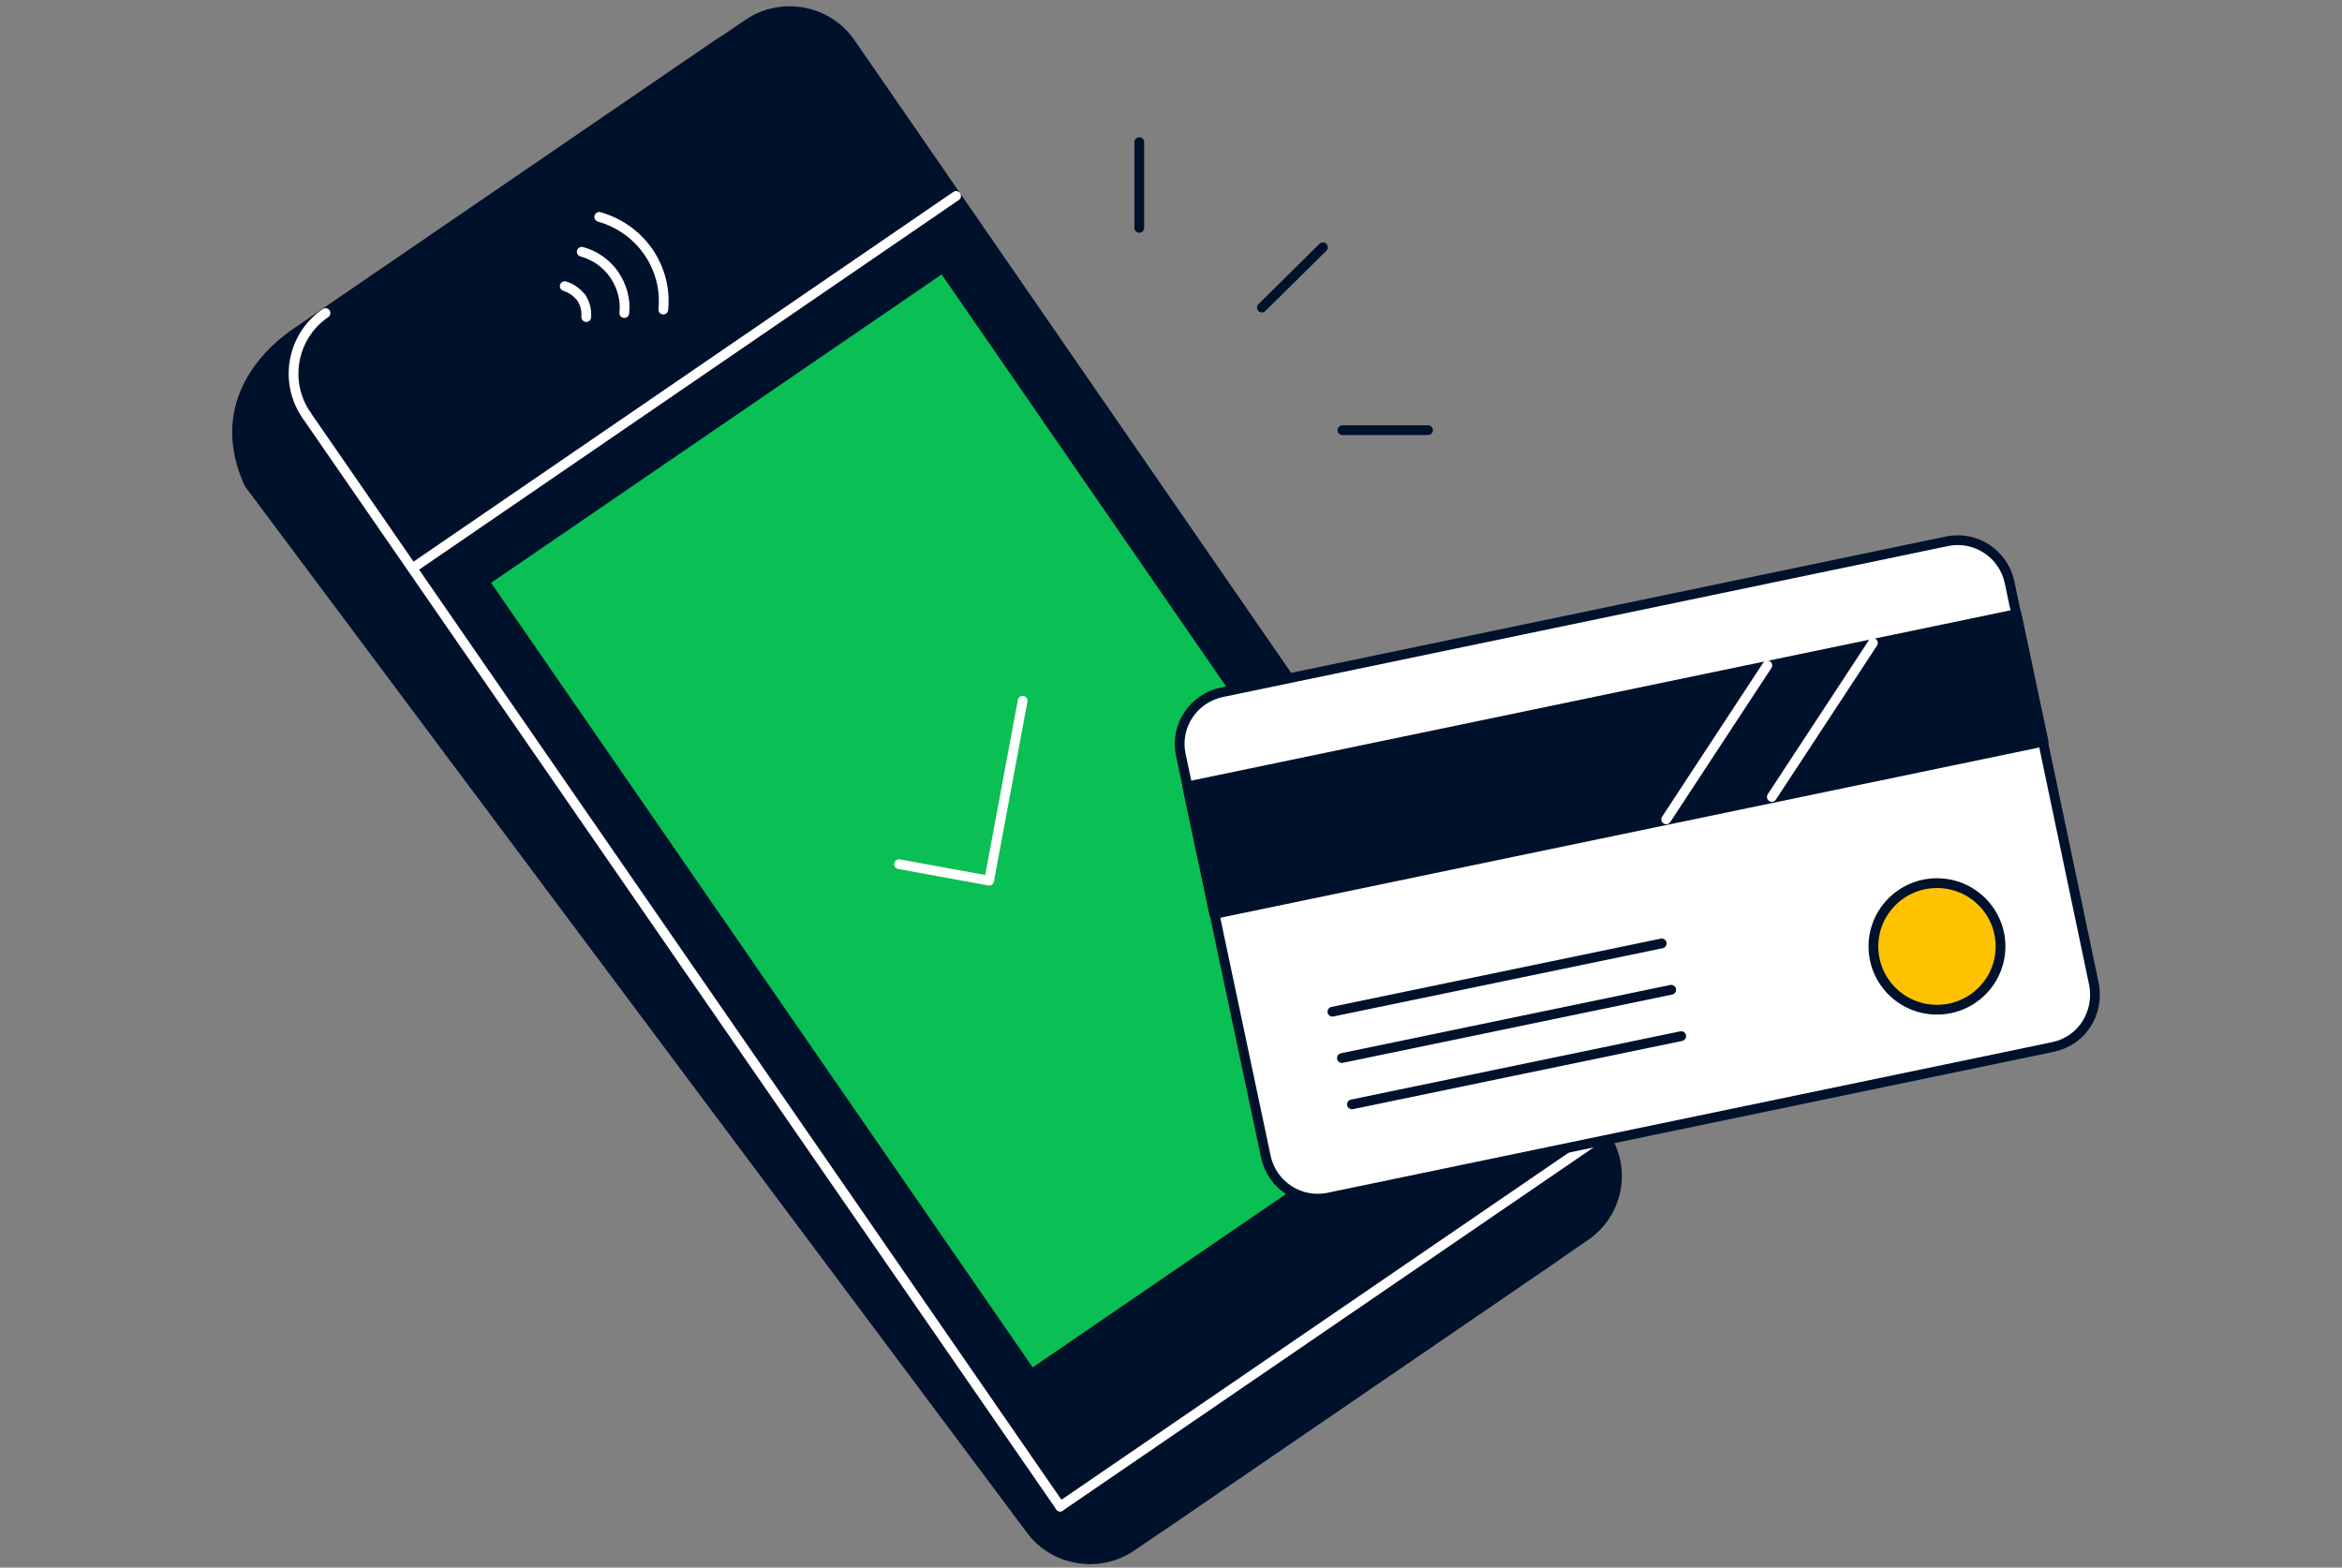 <svg xmlns="http://www.w3.org/2000/svg" fill="none" viewBox="0 0 360 241"><rect x="0" y="0" width="360" height="241" fill="#808080" stroke="none"/><path fill="#00112C" stroke="#00112C" stroke-linecap="round" stroke-linejoin="round" stroke-miterlimit="10" stroke-width="1.5" d="m238.893 193.301-64.927 44.432c-5.154 3.524-12.231 2.222-15.77-2.911L38.266 74.328C33.037 62.76 40.19 54.87 45.345 51.27l64.927-44.432c5.154-3.524 12.231-2.222 15.77 2.91L241.816 177.52c3.539 5.21 2.231 12.258-2.923 15.782"/><path fill="#00112C" stroke="#00112C" stroke-linecap="round" stroke-linejoin="round" stroke-miterlimit="10" stroke-width="1.5" d="m243.585 190.083-64.927 44.433c-5.154 3.524-12.231 2.221-15.77-2.912L47.113 63.833c-3.539-5.133-2.231-12.18 2.923-15.705l64.927-44.432c5.154-3.524 12.231-2.222 15.77 2.91l115.775 167.772c3.616 5.133 2.308 12.181-2.923 15.705"/><path stroke="#fff" stroke-linecap="round" stroke-linejoin="round" stroke-miterlimit="10" stroke-width="1.5" d="m63.422 87.352 83.543-57.227M162.966 231.604l83.619-57.226"/><path fill="#0ABF53" stroke="#00112C" stroke-linecap="round" stroke-linejoin="round" stroke-miterlimit="10" stroke-width="1.5" d="M144.937 41.148 74.441 89.407l84.108 121.846 70.496-48.259z"/><path fill="#00112C" d="M89.423 38.706c2 .536 3.77 1.762 5 3.524 1.23 1.838 1.77 3.907 1.539 5.899"/><path stroke="#fff" stroke-linecap="round" stroke-linejoin="round" stroke-miterlimit="10" stroke-width="1.5" d="M89.423 38.706c2 .536 3.77 1.762 5 3.524 1.23 1.838 1.77 3.907 1.539 5.899"/><path fill="#00112C" d="M92.114 33.343c2.923.843 5.616 2.605 7.54 5.362 1.845 2.682 2.615 5.823 2.307 8.887"/><path stroke="#fff" stroke-linecap="round" stroke-linejoin="round" stroke-miterlimit="10" stroke-width="1.5" d="M92.114 33.343c2.923.843 5.616 2.605 7.54 5.362 1.845 2.682 2.615 5.823 2.307 8.887"/><path fill="#00112C" d="M86.807 43.991c1 .307 1.846.92 2.539 1.762.615.92.846 1.992.769 2.988"/><path stroke="#fff" stroke-linecap="round" stroke-linejoin="round" stroke-miterlimit="10" stroke-width="1.5" d="M86.807 43.991c1 .307 1.846.92 2.539 1.762.615.92.846 1.992.769 2.988M138.195 132.856l13.847 2.529 5.154-27.656M162.966 231.604 47.113 63.833"/><path fill="#00112C" d="M47.113 63.833c-3.539-5.133-2.231-12.18 2.923-15.705z"/><path stroke="#fff" stroke-linecap="round" stroke-linejoin="round" stroke-miterlimit="10" stroke-width="1.5" d="M47.113 63.833c-3.539-5.133-2.231-12.18 2.923-15.705"/><path fill="#fff" stroke="#00112C" stroke-linecap="round" stroke-linejoin="round" stroke-miterlimit="10" stroke-width="1.5" d="m315.51 160.972-111.314 23.136c-4.385.919-8.692-1.916-9.616-6.282l-13.077-61.823c-.923-4.367 1.923-8.657 6.308-9.576l111.467-23.212c4.385-.92 8.693 1.915 9.616 6.282l13.001 61.899c.769 4.367-1.846 8.657-6.385 9.576"/><path fill="#00112C" stroke="#00112C" stroke-linecap="round" stroke-linejoin="round" stroke-miterlimit="10" stroke-width="1.5" d="m309.971 94.4-127.469 26.506 4.154 19.612 127.469-26.507z"/><path fill="#fff" d="m207.813 169.782 50.618-10.495z"/><path stroke="#00112C" stroke-linecap="round" stroke-linejoin="round" stroke-miterlimit="10" stroke-width="1.5" d="m207.813 169.782 50.618-10.495"/><path fill="#fff" d="m206.273 162.658 50.618-10.496z"/><path stroke="#00112C" stroke-linecap="round" stroke-linejoin="round" stroke-miterlimit="10" stroke-width="1.5" d="m206.273 162.658 50.618-10.496"/><path fill="#fff" d="m204.811 155.533 50.618-10.496z"/><path stroke="#00112C" stroke-linecap="round" stroke-linejoin="round" stroke-miterlimit="10" stroke-width="1.5" d="m204.811 155.533 50.618-10.496"/><path fill="#00112C" d="m272.355 122.515 15.539-23.672z"/><path stroke="#fff" stroke-linecap="round" stroke-linejoin="round" stroke-miterlimit="10" stroke-width="1.5" d="m272.355 122.515 15.539-23.672"/><path fill="#00112C" d="m256.122 125.962 15.539-23.672z"/><path stroke="#fff" stroke-linecap="round" stroke-linejoin="round" stroke-miterlimit="10" stroke-width="1.5" d="m256.122 125.962 15.539-23.672"/><path fill="#FFC200" stroke="#00112C" stroke-miterlimit="10" stroke-width="1.5" d="M297.741 155.227c5.396 0 9.77-4.356 9.77-9.73 0-5.373-4.374-9.729-9.77-9.729s-9.77 4.356-9.77 9.729c0 5.374 4.374 9.73 9.77 9.73Z"/><path stroke="#00112C" stroke-linecap="round" stroke-linejoin="round" stroke-miterlimit="10" stroke-width="1.5" d="M175.122 21.852v13.176M203.353 38.016l-9.385 9.27M219.509 66.131h-13.154"/></svg>